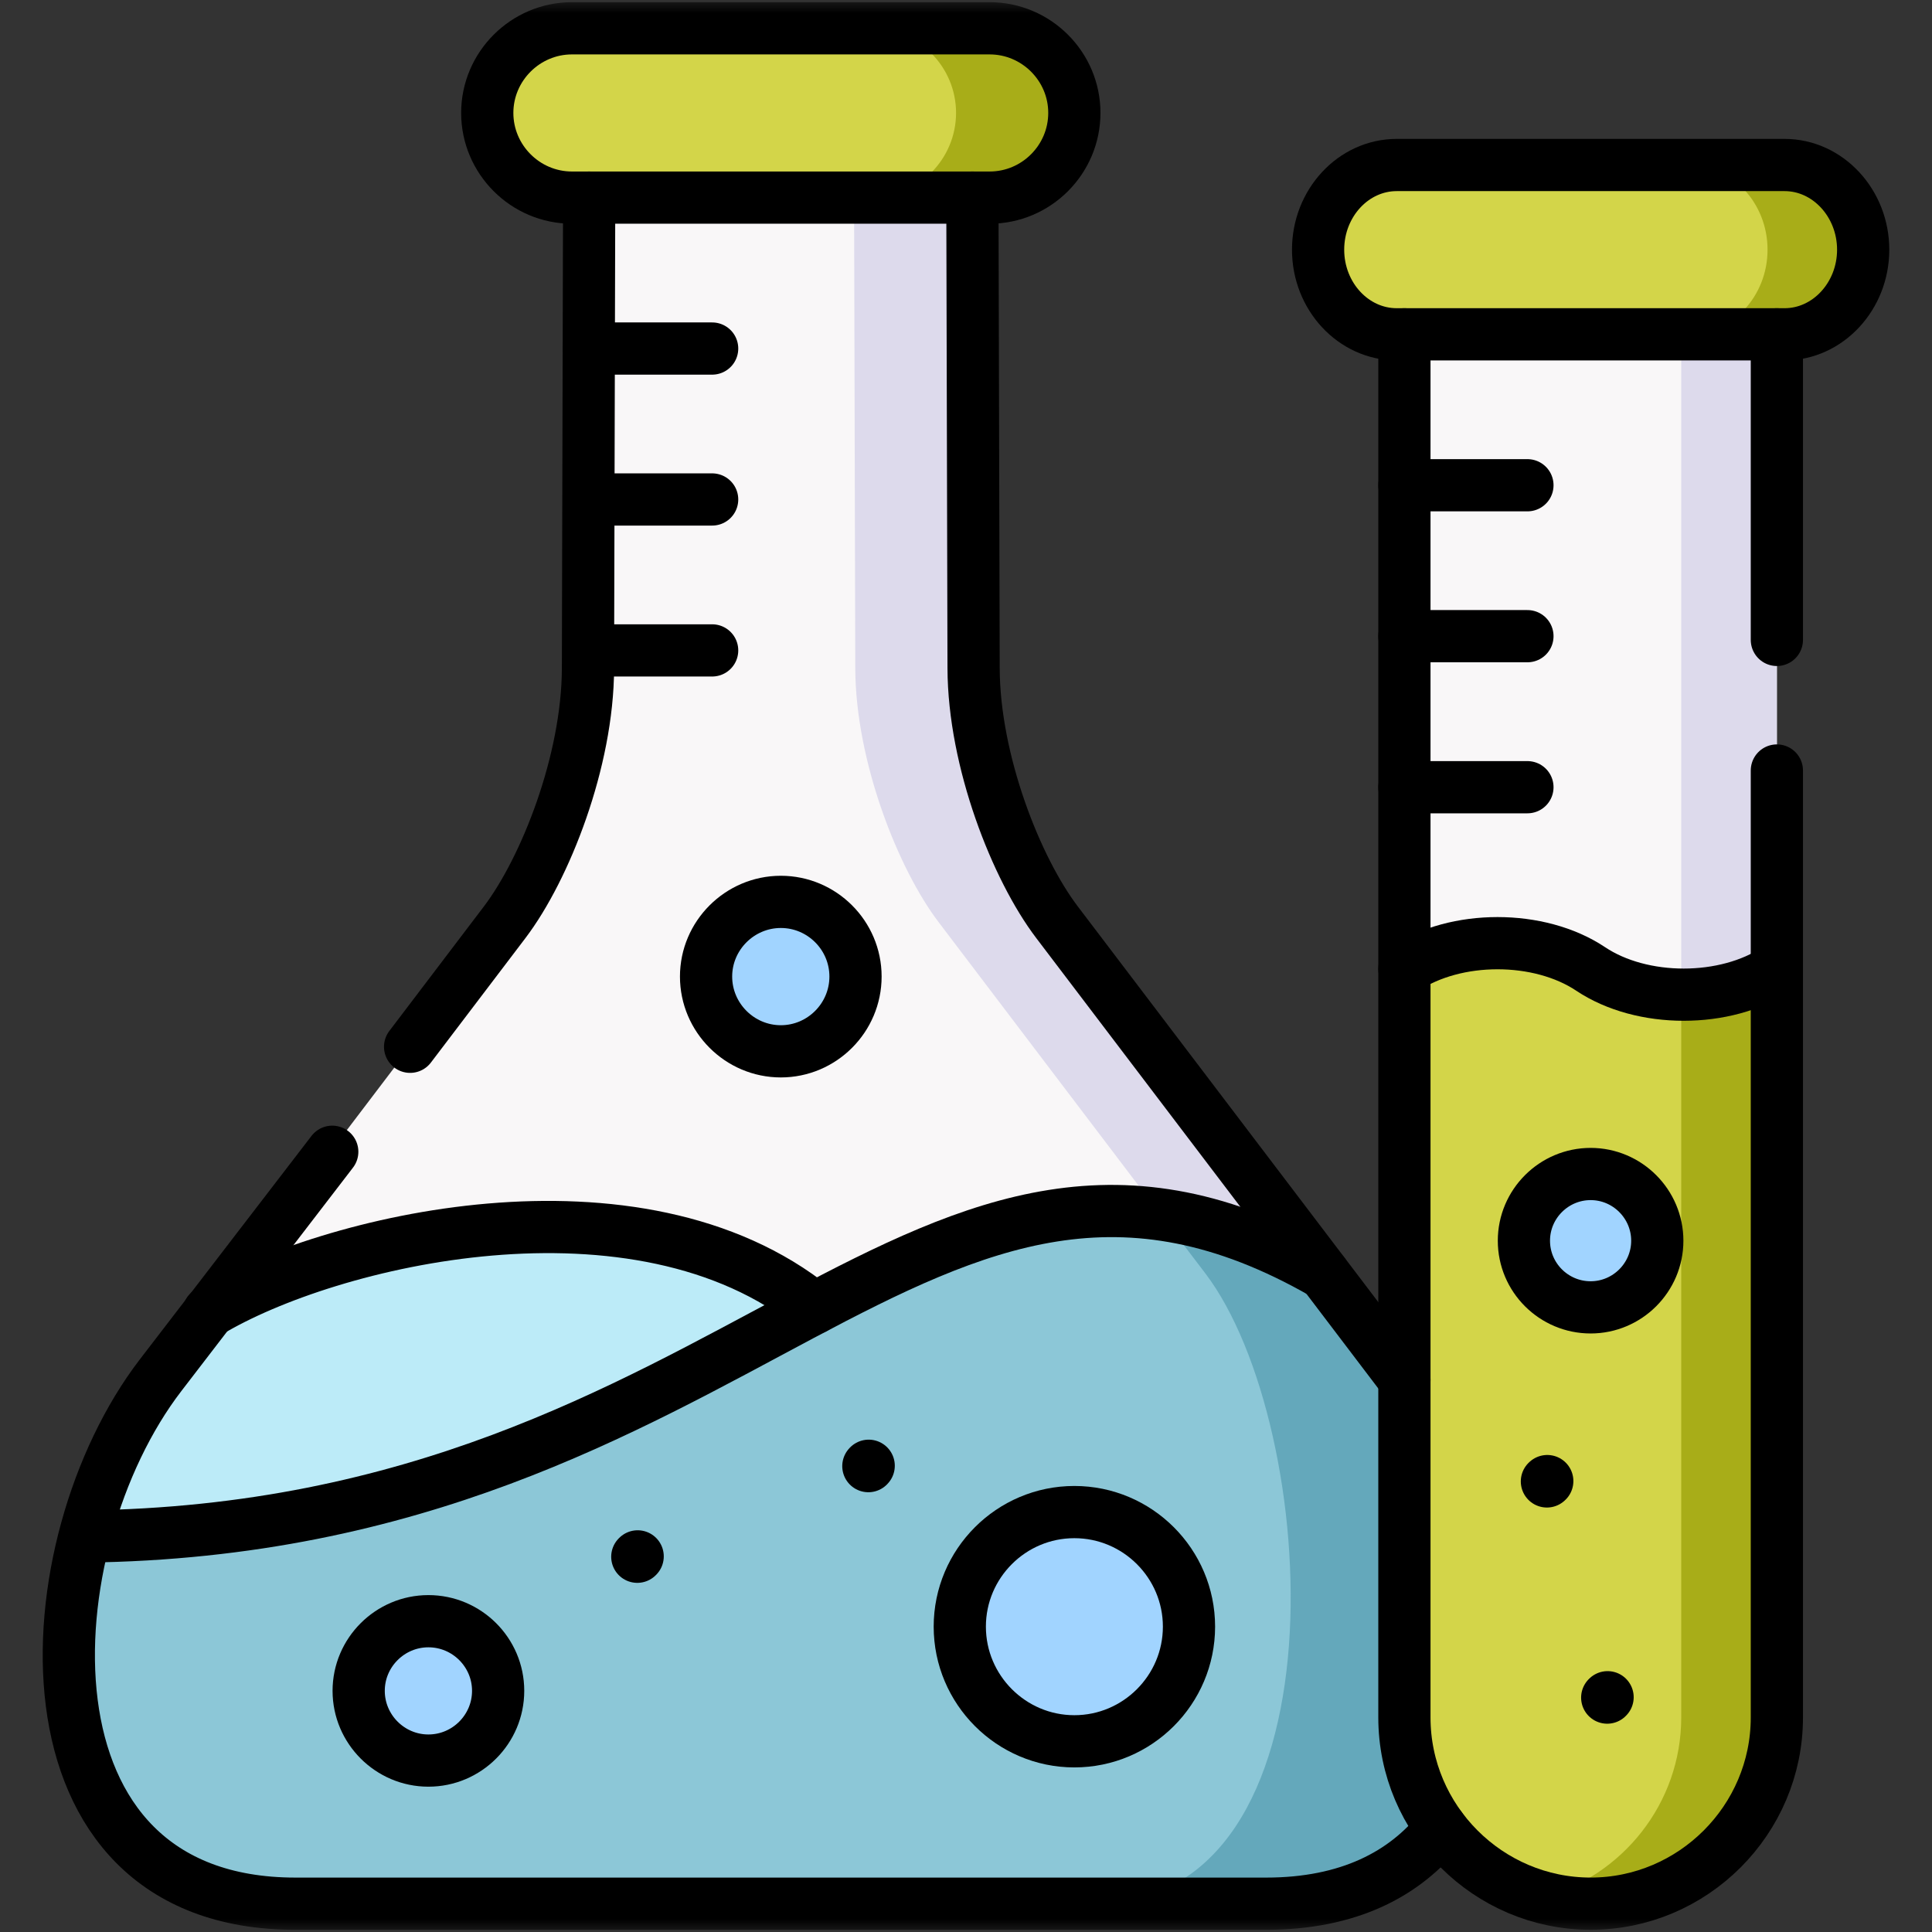<svg width="74" height="74" viewBox="0 0 74 74" fill="none" xmlns="http://www.w3.org/2000/svg">
<rect x="0" y="0" width="74" height="74" fill="#333333" stroke="none"/>
<g clip-path="url(#clip0_4301_18)">
<mask id="mask0_4301_18" style="mask-type:luminance" maskUnits="userSpaceOnUse" x="0" y="0" width="74" height="74">
<path d="M74 0H0V74H74V0Z" fill="white"/>
</mask>
<g mask="url(#mask0_4301_18)">
<path fill-rule="evenodd" clip-rule="evenodd" d="M7.99 50.255C12.574 47.495 24.415 48.736 31.19 54.201C37.725 50.76 44.235 48.63 50.7 48.781L40.487 35.327C38.926 33.274 37.3 29.152 37.291 25.593L37.245 6.124H22.566L22.521 25.593C22.513 29.152 20.886 33.275 19.329 35.327L7.99 50.257V50.255Z" fill="#F9F7F8"/>
<path fill-rule="evenodd" clip-rule="evenodd" d="M3.258 58.851C18.196 60.9 25.742 55.328 31.19 50.105C24.415 44.639 12.574 47.495 7.99 50.257L6.146 52.681C4.864 54.373 3.851 56.553 3.257 58.851" fill="#BCEBF8"/>
<path fill-rule="evenodd" clip-rule="evenodd" d="M11.317 72.916H48.495C51.642 72.916 53.813 71.785 55.197 70.024C58.356 65.017 56.123 56.201 53.792 52.854L50.7 48.781C43.166 44.451 37.726 46.663 31.19 50.105C24.325 53.722 16.249 58.696 3.258 58.851C1.554 65.399 3.192 72.916 11.317 72.916Z" fill="#8CC7D7"/>
<path fill-rule="evenodd" clip-rule="evenodd" d="M60.925 38.558C62.891 39.873 66.087 39.873 68.058 38.558V11.359H53.792V38.558C55.763 37.243 58.954 37.243 60.925 38.558Z" fill="#F9F7F8"/>
<path fill-rule="evenodd" clip-rule="evenodd" d="M53.792 12.805H68.353C70.008 12.805 71.364 11.347 71.364 9.564C71.364 7.781 70.008 6.32 68.353 6.32H53.498C51.838 6.32 50.486 7.779 50.486 9.564C50.486 11.349 51.838 12.805 53.498 12.805H53.792Z" fill="#D3D549"/>
<path fill-rule="evenodd" clip-rule="evenodd" d="M22.566 7.569H37.905C39.691 7.569 41.149 6.111 41.149 4.325C41.149 2.539 39.687 1.084 37.905 1.084H21.906C20.124 1.084 18.662 2.543 18.662 4.325C18.662 6.107 20.121 7.569 21.906 7.569H22.565H22.566Z" fill="#D3D549"/>
<path fill-rule="evenodd" clip-rule="evenodd" d="M27.044 37.404C27.044 38.985 28.327 40.268 29.904 40.268C31.481 40.268 32.768 38.985 32.768 37.404C32.768 35.822 31.485 34.544 29.904 34.544C28.322 34.544 27.044 35.822 27.044 37.404Z" fill="#A1D4FF"/>
<path fill-rule="evenodd" clip-rule="evenodd" d="M36.762 62.305C36.762 64.73 38.728 66.697 41.15 66.697C43.572 66.697 45.542 64.731 45.542 62.305C45.542 59.879 43.576 57.917 41.15 57.917C38.724 57.917 36.762 59.879 36.762 62.305Z" fill="#A1D4FF"/>
<path fill-rule="evenodd" clip-rule="evenodd" d="M16.409 67.434C17.885 67.434 19.08 66.238 19.08 64.763C19.08 63.289 17.884 62.096 16.409 62.096C14.935 62.096 13.738 63.292 13.738 64.763C13.738 66.234 14.934 67.434 16.409 67.434Z" fill="#A1D4FF"/>
<path fill-rule="evenodd" clip-rule="evenodd" d="M37.29 25.592L37.244 7.569H32.713L32.759 25.592C32.768 29.151 34.394 33.274 35.955 35.326L44.447 46.515C46.402 46.785 48.458 47.493 50.699 48.78L40.486 35.326C38.925 33.273 37.299 29.151 37.29 25.592Z" fill="#DDDAEC"/>
<path fill-rule="evenodd" clip-rule="evenodd" d="M53.666 52.681L50.7 48.781C48.459 47.495 46.402 46.786 44.449 46.516L46.173 48.781C50.598 54.615 51.692 72.916 41.904 72.916H48.496C51.643 72.916 53.814 71.785 55.198 70.024C54.317 68.836 53.794 67.369 53.794 65.783V52.854L53.667 52.681H53.666Z" fill="#64A8BB"/>
<path fill-rule="evenodd" clip-rule="evenodd" d="M41.15 4.325C41.15 2.543 39.688 1.084 37.906 1.084H33.387C35.164 1.088 36.619 2.546 36.619 4.325C36.619 6.104 35.161 7.569 33.375 7.569H37.906C39.692 7.569 41.15 6.11 41.15 4.325Z" fill="#A8AD18"/>
<path fill-rule="evenodd" clip-rule="evenodd" d="M68.058 37.112V12.805H64.395V38.095C65.714 38.112 67.045 37.784 68.058 37.112Z" fill="#DDDAEC"/>
<path fill-rule="evenodd" clip-rule="evenodd" d="M71.364 9.565C71.364 7.779 70.008 6.321 68.353 6.321H64.698C66.349 6.325 67.701 7.783 67.701 9.565C67.701 11.347 66.345 12.806 64.69 12.806H68.353C70.008 12.806 71.364 11.348 71.364 9.565Z" fill="#A8AD18"/>
<path fill-rule="evenodd" clip-rule="evenodd" d="M53.792 52.853V65.782C53.792 67.368 54.317 68.835 55.197 70.023C56.471 71.736 58.495 72.866 60.773 72.915H61.077C64.928 72.833 68.058 69.653 68.058 65.782V37.112C66.087 38.427 62.891 38.427 60.925 37.112C58.954 35.797 55.763 35.797 53.792 37.112V52.853Z" fill="#D3D549"/>
<path fill-rule="evenodd" clip-rule="evenodd" d="M60.925 50.075C62.334 50.075 63.478 48.932 63.478 47.523C63.478 46.114 62.334 44.967 60.925 44.967C59.516 44.967 58.369 46.11 58.369 47.523C58.369 48.935 59.511 50.075 60.925 50.075Z" fill="#A1D4FF"/>
<path fill-rule="evenodd" clip-rule="evenodd" d="M68.058 65.783V37.113C67.046 37.785 65.714 38.113 64.395 38.096V65.783C64.395 69.073 62.134 71.864 59.093 72.679C59.63 72.822 60.191 72.904 60.773 72.916H61.077C64.928 72.834 68.058 69.654 68.058 65.783Z" fill="#A8AD18"/>
<path d="M21.907 7.569H37.906C39.692 7.569 41.15 6.111 41.15 4.325C41.15 2.539 39.688 1.084 37.906 1.084H21.907C20.125 1.084 18.663 2.543 18.663 4.325C18.663 6.107 20.121 7.569 21.907 7.569Z" stroke="black" stroke-width="2" stroke-linecap="round" stroke-linejoin="round"/>
<path d="M3.258 58.851C28.605 58.548 35.242 39.899 50.7 48.781" stroke="black" stroke-width="2" stroke-linecap="round" stroke-linejoin="round"/>
<path d="M7.99 50.255C12.574 47.495 24.415 44.638 31.19 50.104" stroke="black" stroke-width="2" stroke-linecap="round" stroke-linejoin="round"/>
<path d="M24.424 59.613L24.41 59.627" stroke="black" stroke-width="2" stroke-linecap="round" stroke-linejoin="round"/>
<path d="M33.273 56.142L33.26 56.156" stroke="black" stroke-width="2" stroke-linecap="round" stroke-linejoin="round"/>
<path d="M29.908 40.268C31.481 40.268 32.768 38.981 32.768 37.404C32.768 35.827 31.481 34.544 29.908 34.544C28.335 34.544 27.044 35.831 27.044 37.404C27.044 38.977 28.331 40.268 29.908 40.268Z" stroke="black" stroke-width="2" stroke-linecap="round" stroke-linejoin="round"/>
<path d="M41.15 66.696C43.572 66.696 45.541 64.721 45.541 62.304C45.541 59.887 43.571 57.916 41.15 57.916C38.73 57.916 36.762 59.887 36.762 62.304C36.762 64.721 38.733 66.696 41.15 66.696Z" stroke="black" stroke-width="2" stroke-linecap="round" stroke-linejoin="round"/>
<path d="M68.058 29.512V65.782C68.058 69.707 64.846 72.915 60.925 72.915C57.004 72.915 53.792 69.707 53.792 65.782V12.805M68.058 12.805V24.51" stroke="black" stroke-width="2" stroke-linecap="round" stroke-linejoin="round"/>
<path d="M12.726 44.115L6.146 52.681C1.169 59.171 0.341 72.916 11.317 72.916H48.495C51.642 72.916 53.813 71.785 55.197 70.024M22.566 7.569L22.521 25.592C22.513 29.153 20.886 33.274 19.329 35.326L15.708 40.094M53.792 52.852C53.747 52.794 53.707 52.737 53.666 52.679L40.487 35.325C38.926 33.272 37.3 29.15 37.291 25.591L37.245 7.568" stroke="black" stroke-width="2" stroke-linecap="round" stroke-linejoin="round"/>
<path d="M53.498 12.805H68.353C70.008 12.805 71.364 11.347 71.364 9.564C71.364 7.781 70.008 6.32 68.353 6.32H53.498C51.838 6.32 50.486 7.779 50.486 9.564C50.486 11.349 51.838 12.805 53.498 12.805Z" stroke="black" stroke-width="2" stroke-linecap="round" stroke-linejoin="round"/>
<path d="M16.409 67.434C17.88 67.434 19.08 66.234 19.08 64.763C19.08 63.292 17.88 62.096 16.409 62.096C14.938 62.096 13.738 63.296 13.738 64.763C13.738 66.231 14.938 67.434 16.409 67.434Z" stroke="black" stroke-width="2" stroke-linecap="round" stroke-linejoin="round"/>
<path d="M59.264 56.729L59.25 56.742" stroke="black" stroke-width="2" stroke-linecap="round" stroke-linejoin="round"/>
<path d="M61.574 65.008L61.56 65.022" stroke="black" stroke-width="2" stroke-linecap="round" stroke-linejoin="round"/>
<path d="M60.925 50.075C62.33 50.075 63.478 48.929 63.478 47.523C63.478 46.117 62.331 44.967 60.925 44.967C59.519 44.967 58.369 46.114 58.369 47.523C58.369 48.932 59.516 50.075 60.925 50.075Z" stroke="black" stroke-width="2" stroke-linecap="round" stroke-linejoin="round"/>
<path d="M22.566 13.35H27.277" stroke="black" stroke-width="2" stroke-linecap="round" stroke-linejoin="round"/>
<path d="M22.566 19.131H27.277" stroke="black" stroke-width="2" stroke-linecap="round" stroke-linejoin="round"/>
<path d="M22.566 24.912H27.277" stroke="black" stroke-width="2" stroke-linecap="round" stroke-linejoin="round"/>
<path d="M53.792 18.586H58.504" stroke="black" stroke-width="2" stroke-linecap="round" stroke-linejoin="round"/>
<path d="M53.792 24.367H58.504" stroke="black" stroke-width="2" stroke-linecap="round" stroke-linejoin="round"/>
<path d="M53.792 30.152H58.504" stroke="black" stroke-width="2" stroke-linecap="round" stroke-linejoin="round"/>
<path d="M53.792 37.112C55.763 35.797 58.954 35.797 60.925 37.112C62.891 38.427 66.087 38.427 68.058 37.112" stroke="black" stroke-width="2" stroke-linecap="round" stroke-linejoin="round"/>
</g>
</g>
<defs>
<clipPath id="clip0_4301_18">
<rect width="74" height="74" fill="white"/>
</clipPath>
</defs>
</svg>
